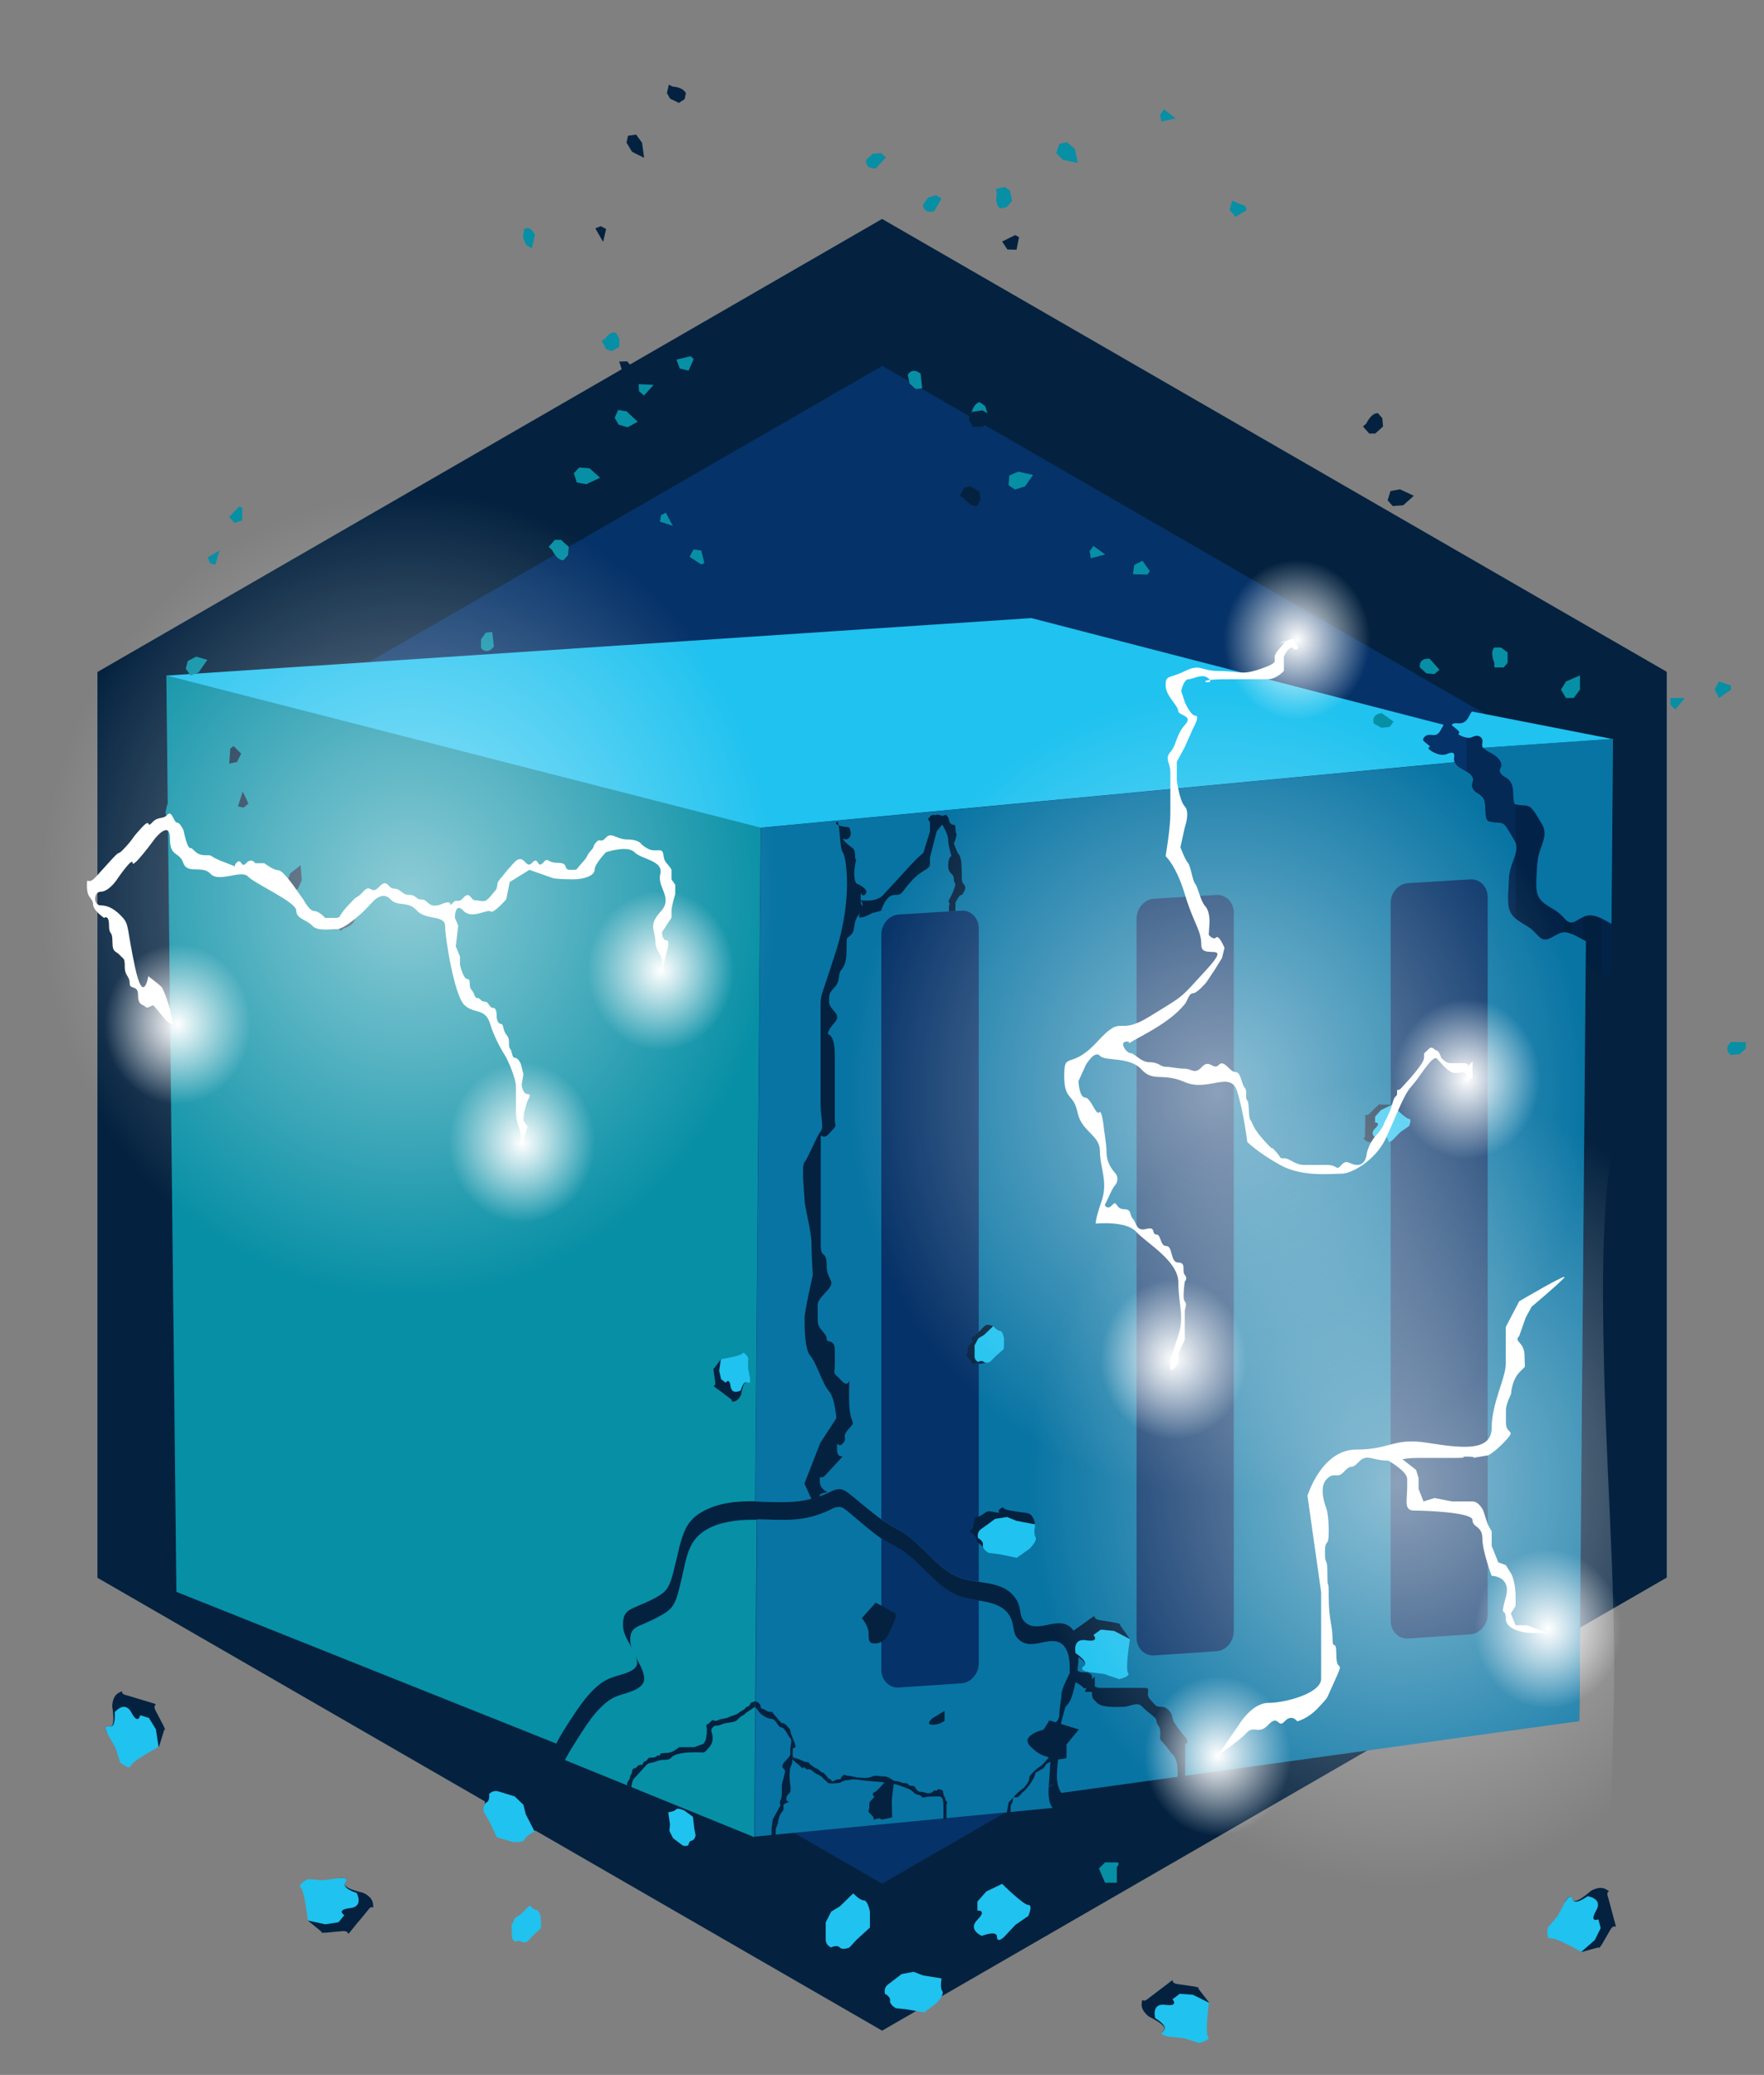 <?xml version="1.0" encoding="utf-8"?>
<!-- Generator: Adobe Illustrator 25.0.0, SVG Export Plug-In . SVG Version: 6.00 Build 0)  -->
<svg version="1.1" xmlns="http://www.w3.org/2000/svg" xmlns:xlink="http://www.w3.org/1999/xlink" x="0px" y="0px"
	 viewBox="0 0 928.9 1092.7" style="enable-background:new 0 0 928.9 1092.7;" xml:space="preserve">
<rect x="0" y="0" width="928.9" height="1092.7" fill="#808080" stroke="none"/>
<style type="text/css">
	.st0{fill:#053268;}
	.st1{fill:#04223F;}
	.st2{opacity:0.35;fill:#021930;}
	.st3{fill:#078FA5;}
	.st4{fill:#20C2EF;}
	.st5{fill:#0874A3;}
	.st6{fill:#FFFFFF;}
	.st7{fill:url(#SVGID_1_);}
	.st8{fill:url(#SVGID_2_);}
	.st9{fill:url(#SVGID_3_);}
	.st10{fill:url(#SVGID_4_);}
	.st11{fill:url(#SVGID_5_);}
	.st12{fill:url(#SVGID_6_);}
	.st13{fill:url(#SVGID_7_);}
	.st14{fill:url(#SVGID_8_);}
	.st15{opacity:0.54;fill:url(#SVGID_9_);}
	.st16{opacity:0.54;fill:url(#SVGID_10_);}
	.st17{opacity:0.54;fill:url(#SVGID_11_);}
</style>
<g id="Layer_1">
	<g id="Layer_4_1_">
		<polygon class="st0" points="476.2,161.9 84.8,367.1 84.8,792.9 467.2,1022.9 840.9,802.5 831.9,374.1 		"/>
		<g>
			<g>
				<path class="st1" d="M464.5,1069.4L51.3,830.9v-477l413.2-238.6l413.2,238.5v477L464.5,1069.4z M118.3,792.2L464.5,992
					l346.1-199.8V392.5l-346-199.8L118.3,392.5V792.2z"/>
			</g>
		</g>
	</g>
</g>
<g id="Layer_4">
	<path class="st0" d="M759,383.9v52c0,0-54.3-52-51-52S759,383.9,759,383.9"/>
	<path class="st0" d="M848.5,486.3c0,0-0.7,11.6-0.7,25.3c-0.6,1.1-0.9,2.5-2.5,2.1c-3.9-1-10.4-6.3-10.4-6.3l-3,12.9l-8.4-7l-8.4-7
		l-3.4-2.9l-13.6-8.8l-10.5-6.8l-23.2-41.3v-64.7l33.7,41.9l32.9,40.9L848.5,486.3z"/>
	<path class="st0" d="M769.4,381.8h-4.9l3.6,17.2c0,0,22.4,23.2,23.6,24.5s11.9,14.1,11.9,14.1l17,26.1l3.4-29v-6.3l2.7-8
		c0,0-13.2-31.2-13.5-31.5C812.9,388.5,769.4,381.8,769.4,381.8z"/>
	<rect x="772.3" y="387.4" class="st2" width="55.4" height="123.6"/>
	<path class="st2" d="M848.5,486.3c0,0-0.7,11.6-0.7,25.3c-0.6,1.1-0.9,2.5-2.5,2.1c-0.6-0.2-1.2-0.4-1.9-0.7
		c-3.8-1.8-8.5-5.6-8.5-5.6l-1.2,5.1l-1.8,7.8l-8.4-7v-48.6h7.5l8,10l4.3,5.4L848.5,486.3z"/>
	<path class="st2" d="M843.4,474.6V513c-3.8-1.8-8.5-5.6-8.5-5.6l-1.2,5.1v-37.8H843.4z"/>
	<path class="st2" d="M848.5,486.3c0,0-0.7,11.6-0.7,25.3c-0.6,1.1-0.9,2.5-2.5,2.1c-3.9-1-10.4-6.3-10.4-6.3l-3,12.9l-8.4-7l-8.4-7
		l-3.4-2.9l-13.6-8.8v-70.8l31.2-12.7l1.7,53.6L848.5,486.3z"/>
	<path class="st1" d="M292.9,918.2l227.6-20.9l31,42.9l35.9-6.4c0,0,51.2-65.4,25.1-93.9c-26.1-28.4-17.7-35.4-56.1-51
		c-38.4-15.6-68.9-46.7-98.4-46.7s-97.9-2.1-107.2,8s-28,13.4-37.4,29c-9.3,15.6-16.5,35.3-20.5,39.7
		C288.9,823.4,292.9,918.2,292.9,918.2"/>
</g>
<g id="Layer_2">
	<path class="st0" d="M770.8,380.4c-1.1,0.6-2.3,0.6-3.5,0.5c-1.2-0.1-2.2,0-2.9,0.9c1.2,1.2,2.7,2,3.8,3.4c0.3,0.3,0.3,0.9-0.1,1.2
		c-0.1,0.1-0.2,0.1-0.3,0.2c1.2,0.8,2.5,1.4,3.8,1.7c0.8,0.2,1.7,0.4,2.5,0.2c0.7-0.1,1.4-0.5,2-0.7c1.4-0.5,2.8-0.5,3.9,0.7
		c0.9,1,0.7,2.1,0.5,3.4c-0.2,1.5,0.7,2.5,1.8,3.2c2.2,1.6,4.8,2.4,6.6,4.5c0.8,0.9,1.6,2.2,1.6,3.5c0,0.9-0.4,1.5-0.7,2.3
		c-0.7,2.6,2.7,3.8,4.2,5c2.4,1.9,2.7,5.1,2.8,8.2c0,1.4,0.1,2.8,0.4,4.2c0.2,0.7,0.4,0.9,1.1,1c1.2,0.3,2.5,0.4,3.7,0.5
		c1.2,0,2.4,0.1,3.5,0.8c1.1,0.7,1.9,1.9,2.7,3c0.9,1.3,1.7,2.7,2.5,4.1c0.7,1.2,1.5,2.3,2,3.6c0.5,1.4,0.6,2.9,0.5,4.4
		c-0.4,3.3-1.9,6.3-2.8,9.5c-0.9,3-1,6.2-1.2,9.4c-0.2,3.3-0.5,6.7-0.1,10c0.4,2.9,1.7,5,3.9,6.7c2.2,1.7,4.6,2.8,6.8,4.4
		c1.1,0.8,2,1.6,3,2.6c1,1.1,2.1,2.5,3.5,3c1.4,0.5,2.8-0.2,4-0.9c1.2-0.7,2.4-1.4,3.6-2c2.8-1.2,5.6-0.7,8.4,0.5
		c2.1,0.9,4.1,2.2,6.2,3.3l0.8-97.4l-74.1-14.5C773.7,376.4,773.1,379.2,770.8,380.4z"/>
	<path class="st0" d="M552.4,947.4c-0.7-4.7,0.2-9.6,0.4-14.3c0.1-2.4,0.2-4.7,0.4-7.1c0.1-1.3,0.3-2.5,0.5-3.7
		c0.2-1.3,0.9-2.9,0.9-4.2c0-2.3-1.7-4.2-1.4-6.6c0.2-2.1,2.2-3.9,3.5-5.2c1.4-1.5,2.4-3.1,3.1-5.1c0.5-1.6,1-3.2,1.4-4.8
		c1-4,1.6-8.1,1.9-12.3c0.3-3.9,0.4-8-0.4-11.9c-0.7-3.5-2.6-6.7-5.8-7.6c-3.7-1-7.7,0.5-11.3,1c-3.6,0.6-6.9,0.2-9.6-2.6
		c-2.6-2.7-2.1-6.4-3.3-9.8c-3.1-8.7-12.8-9.5-19.9-10.7c-3.9-0.6-7.9-1.4-11.6-3.2c-4.1-2-7.8-5.1-11.3-8.4
		c-3.5-3.4-6.8-7-10.4-10.3c-1.8-1.7-3.8-3.2-5.8-4.6c-2.2-1.5-4.6-2.5-6.9-3.9c-4.5-2.8-8.5-6.2-12.6-9.6c-2.1-1.8-4.3-3.6-6.4-5.4
		c-1.3-1.1-2.7-2.3-4.2-3.1c-2.5-1.2-5.2,0.5-7.5,1.6c-5.1,2.3-10.2,3.8-15.6,4.4c-11.3,1.2-22.6-0.8-33.9,0.7
		c-7.9,1.1-17.4,4-22,11.9c-3.5,6.1-4.3,13.9-6.1,20.7c-0.9,3.7-1.7,7.7-3.5,11c-1.3,2.5-3.4,4.2-5.7,5.5c-3.5,2.1-7.2,3.8-10.9,5.4
		c-2.4,1-5.4,2.1-6.1,5.2c-2,8.2,5.3,14,6.8,21.5c0.3,1.4,0.4,3-0.4,4.3c-0.8,1.4-2.1,2.3-3.3,3c-3.3,1.8-6.9,2.5-10.4,3.8
		c-4.5,1.7-8.2,5.3-11.4,9c-3.4,4-6.2,8.5-9.1,13c-2.3,3.6-4.8,7.5-6.9,11.6l99.7,40.6l156.9-15.1
		C553.3,950.9,552.6,949.2,552.4,947.4z"/>
	<path class="st0" d="M825.1,491.1c-3.1-0.6-5.5,1.3-8.2,2.7c-1.2,0.6-2.6,1.2-4,0.9c-1.3-0.2-2.3-1.2-3.2-2.1
		c-1.1-1.1-2.1-2.3-3.2-3.2c-1-0.8-2.2-1.5-3.3-2.2c-2.2-1.4-4.6-2.7-6.4-4.7c-1.9-2.1-2.5-4.7-2.6-7.5c-0.2-3.4,0.1-6.8,0.3-10.2
		c0.1-1.5,0.1-3,0.3-4.4c0.2-1.6,0.7-3.2,1.2-4.8c1-3,2.6-6.2,2.5-9.5c0-1.6-0.6-2.8-1.4-4.1c-0.8-1.4-1.6-2.8-2.4-4.1
		c-0.8-1.3-1.6-2.8-2.7-3.7c-1.1-0.9-2.3-0.9-3.7-1c-1.2,0-2.5-0.2-3.7-0.5c-0.7-0.1-1.3-0.4-1.7-1.1c-0.5-0.8-0.5-1.9-0.6-2.8
		c-0.2-1.7-0.1-3.3-0.3-5c-0.1-1.6-0.6-3.3-1.7-4.4c-0.9-0.9-2.1-1.5-3.1-2.2c-1.8-1.3-2.6-3.3-1.7-5.5c1-2.5-1.7-4.5-3.5-5.5
		c-2-1.2-5-2.3-6-4.8c-0.2-0.6-0.3-1.3-0.2-1.9c0.1-0.6,0.3-1.2,0.1-1.8c-0.5-2-3.1-0.7-4.2-0.3c-3,1-6.6-0.5-9-2.5
		c-0.4-0.3-0.5-1,0-1.3c0.2-0.1,0.3-0.2,0.5-0.3c-1.1-1.1-2.5-1.9-3.6-3.1c-0.2-0.2-0.2-0.6-0.1-0.9c0.6-1.3,1.6-2,3-2.1
		c1.2-0.1,2.4,0.3,3.6-0.1c1.4-0.4,2.3-1.8,3-3.1c0.4-0.7,0.8-1.5,1.2-2.2l-217.1-56.2L87.6,355.8l5.3,482.5l200,79.9
		c1.8-3.5,3.9-6.9,6.1-10.3c2.9-4.4,5.7-8.9,9-13c3.2-4,7-8,11.4-10.3c3.4-1.8,7.2-2.4,10.8-3.8c1.6-0.6,3.4-1.4,4.6-2.9
		c1.2-1.5,0.8-3.4,0.2-5.1c-1.3-4.1-3.9-7.6-5.6-11.5c-1.3-2.9-1.7-6.5-0.8-9.7c0.8-2.8,3.1-4.1,5.4-5.1c4-1.8,8-3.3,11.8-5.5
		c2.6-1.4,5-3.1,6.4-6c1.8-3.6,2.6-7.9,3.6-11.8c1-3.8,1.7-7.7,2.8-11.4c0.9-3.1,2-6.2,3.7-8.9c1.9-2.9,4.5-5.1,7.3-6.7
		c9.6-5.6,20.9-5.9,31.5-5.6c5.9,0.2,11.8,0.4,17.7-0.1c5.9-0.5,11.5-2,17-4.5c2.4-1.1,5.2-2.7,7.8-1.8c1.4,0.4,2.6,1.4,3.7,2.2
		c2.1,1.6,4.1,3.3,6.1,5c4.3,3.5,8.5,7.1,13.2,10.1c4.4,2.9,9.2,4.9,13.3,8.4c7.7,6.4,13.9,14.9,22.7,19.4c7.7,4,16.6,2.9,24.5,6.1
		c3.5,1.4,6.4,3.7,8.4,7.2c0.9,1.6,1.4,3.4,1.7,5.3c0.3,1.9,0.6,3.8,1.8,5.2c5.8,7.2,15.4-0.8,22.4,2.1c6.5,2.7,6.8,12,6.5,18.4
		c-0.2,4.2-0.8,8.3-1.6,12.4c-0.7,3.2-1.4,6.5-2.8,9.4c-1.1,2.2-3,3.7-4.5,5.6c-1.1,1.4-1.6,2.6-1,4.5c0.3,1,0.8,2,1,3
		c0.6,2.3-0.6,4.8-1,7.1c-0.4,2.6-0.5,5.2-0.6,7.8c-0.2,4.9-1.3,10-0.6,14.9c0.3,2.1,1,4,2.1,5.6l272.7-37.8l3.5-410.7
		C831.7,494,828.6,491.8,825.1,491.1z"/>
	<path class="st3" d="M298.9,908c2.9-4.4,5.7-8.9,9-13c3.2-4,7-8,11.4-10.3c3.4-1.8,7.2-2.4,10.8-3.8c1.6-0.6,3.4-1.4,4.6-2.9
		c1.2-1.5,0.8-3.4,0.2-5.1c-1.3-4.1-3.9-7.6-5.6-11.5c-1.3-2.9-1.7-6.5-0.8-9.7c0.8-2.8,3.1-4.1,5.4-5.1c4-1.8,8-3.3,11.8-5.5
		c2.6-1.4,5-3.1,6.4-6c1.8-3.6,2.6-7.9,3.6-11.8c1-3.8,1.7-7.7,2.8-11.4c0.9-3.1,2-6.2,3.7-8.9c1.9-2.9,4.5-5.1,7.3-6.7
		c8.6-5,18.6-5.8,28.2-5.7l2.9-354.8L87.6,355.8l5.3,482.5l200,79.9C294.7,914.7,296.8,911.3,298.9,908z"/>
	<path class="st3" d="M386.5,801c-7.9,1.1-17.4,4-22,11.9c-3.5,6.1-4.3,13.9-6.1,20.7c-0.9,3.7-1.7,7.7-3.5,11
		c-1.3,2.5-3.4,4.2-5.7,5.5c-3.5,2.1-7.2,3.8-10.9,5.4c-2.4,1-5.4,2.1-6.1,5.2c-2,8.2,5.3,14,6.8,21.5c0.3,1.4,0.4,3-0.4,4.3
		c-0.8,1.4-2.1,2.3-3.3,3c-3.3,1.8-6.9,2.5-10.4,3.8c-4.5,1.7-8.2,5.3-11.4,9c-3.4,4-6.2,8.5-9.1,13c-2.3,3.6-4.8,7.5-6.9,11.6
		l99.7,40.6l1.3-167.1C394.5,800.4,390.5,800.4,386.5,801z"/>
	<path class="st4" d="M770.8,380.4c-1.1,0.6-2.3,0.6-3.5,0.5c-1.2-0.1-2.2,0-2.9,0.9c1.2,1.2,2.7,2,3.8,3.4c0.3,0.3,0.3,0.9-0.1,1.2
		c-0.1,0.1-0.2,0.1-0.3,0.2c1.2,0.8,2.5,1.4,3.8,1.7c0.8,0.2,1.7,0.4,2.5,0.2c0.7-0.1,1.4-0.5,2-0.7c1.4-0.5,2.8-0.5,3.9,0.7
		c0.9,1,0.7,2.1,0.5,3.4c-0.1,0.8,0.1,1.4,0.5,2l68.2-4.7l-74.1-14.5C773.7,376.4,773.1,379.2,770.8,380.4z"/>
	<path class="st4" d="M766,401.4l-365.4,34.5L87.6,355.8l455.5-30.3l217.1,56.2c-0.4,0.7-0.8,1.4-1.2,2.2c-0.7,1.3-1.5,2.7-3,3.1
		c-1.2,0.3-2.4-0.1-3.6,0c-1.3,0.1-2.3,0.8-3,2.1c-0.1,0.3-0.1,0.7,0.1,0.9c1.1,1.2,2.4,2,3.6,3.1c-0.2,0.1-0.3,0.2-0.5,0.3
		c-0.5,0.3-0.4,1,0,1.3c2.4,1.9,6.1,3.5,9,2.5c1.1-0.4,3.7-1.8,4.2,0.3c0.1,0.6-0.1,1.2-0.1,1.8c-0.1,0.7,0,1.3,0.2,1.9
		C766,401.3,766,401.4,766,401.4z"/>
	<path class="st5" d="M552.4,947.4c-0.7-4.7,0.2-9.6,0.4-14.3c0.1-2.4,0.2-4.7,0.4-7.1c0.1-1.3,0.3-2.5,0.5-3.7
		c0.2-1.3,0.9-2.9,0.9-4.2c0-2.3-1.7-4.2-1.4-6.6c0.2-2.1,2.2-3.9,3.5-5.2c1.4-1.5,2.4-3.1,3.1-5.1c0.5-1.6,1-3.2,1.4-4.8
		c1-4,1.6-8.1,1.9-12.3c0.3-3.9,0.4-8-0.4-11.9c-0.7-3.5-2.6-6.7-5.8-7.6c-3.7-1-7.7,0.5-11.3,1c-3.6,0.6-6.9,0.2-9.6-2.6
		c-2.6-2.7-2.1-6.4-3.3-9.8c-3.1-8.7-12.8-9.5-19.9-10.7c-3.9-0.6-7.9-1.4-11.6-3.2c-4.1-2-7.8-5.1-11.3-8.4
		c-3.5-3.4-6.8-7-10.4-10.3c-1.8-1.7-3.8-3.2-5.8-4.6c-2.2-1.5-4.6-2.5-6.9-3.9c-4.5-2.8-8.5-6.2-12.6-9.6c-2.1-1.8-4.3-3.6-6.4-5.4
		c-1.3-1.1-2.7-2.3-4.2-3.1c-2.5-1.2-5.2,0.5-7.5,1.6c-5.1,2.3-10.2,3.8-15.6,4.4c-7.3,0.8-14.6,0.2-21.8,0.1l-1.3,167.1l156.9-15.1
		C553.3,950.9,552.6,949.2,552.4,947.4z"/>
	<path class="st5" d="M825.1,491.1c-3.1-0.6-5.5,1.3-8.2,2.7c-1.2,0.6-2.6,1.2-4,0.9c-1.3-0.2-2.3-1.2-3.2-2.1
		c-1.1-1.1-2.1-2.3-3.2-3.2c-1-0.8-2.2-1.5-3.3-2.2c-2.2-1.4-4.6-2.7-6.4-4.7c-1.9-2.1-2.5-4.7-2.6-7.5c-0.2-3.4,0.1-6.8,0.3-10.2
		c0.1-1.5,0.1-3,0.3-4.4c0.2-1.6,0.7-3.2,1.2-4.8c1-3,2.6-6.2,2.5-9.5c0-1.6-0.6-2.8-1.4-4.1c-0.8-1.4-1.6-2.8-2.4-4.1
		c-0.8-1.3-1.6-2.8-2.7-3.7c-1.1-0.9-2.3-0.9-3.7-1c-1.2,0-2.5-0.2-3.7-0.5c-0.7-0.1-1.3-0.4-1.7-1.1c-0.5-0.8-0.5-1.9-0.6-2.8
		c-0.2-1.7-0.1-3.3-0.3-5c-0.1-1.6-0.6-3.3-1.7-4.4c-0.9-0.9-2.1-1.5-3.1-2.2c-1.8-1.3-2.6-3.3-1.7-5.5c1-2.5-1.7-4.5-3.5-5.5
		c-2-1.2-4.9-2.3-5.9-4.7l-365.4,34.5l-2.9,354.8c1.1,0,2.2,0,3.3,0.1c5.9,0.2,11.8,0.4,17.7-0.1c5.9-0.5,11.5-2,17-4.5
		c2.4-1.1,5.2-2.7,7.8-1.8c1.4,0.4,2.6,1.4,3.7,2.2c2.1,1.6,4.1,3.3,6.1,5c4.3,3.5,8.5,7.1,13.2,10.1c4.4,2.9,9.2,4.9,13.3,8.4
		c7.7,6.4,13.9,14.9,22.7,19.4c7.7,4,16.6,2.9,24.5,6.1c3.5,1.4,6.4,3.7,8.4,7.2c0.9,1.6,1.4,3.4,1.7,5.3c0.3,1.9,0.6,3.8,1.8,5.2
		c5.8,7.2,15.4-0.8,22.4,2.1c6.5,2.7,6.8,12,6.5,18.4c-0.2,4.2-0.8,8.3-1.6,12.4c-0.7,3.2-1.4,6.5-2.8,9.4c-1.1,2.2-3,3.7-4.5,5.6
		c-1.1,1.4-1.6,2.6-1,4.5c0.3,1,0.8,2,1,3c0.6,2.3-0.6,4.8-1,7.1c-0.4,2.6-0.5,5.2-0.6,7.8c-0.2,4.9-1.3,10-0.6,14.9
		c0.3,2.1,1,4,2.1,5.6l272.7-37.8l3.5-410.7C831.7,494,828.6,491.8,825.1,491.1z"/>
	<path class="st5" d="M782.4,394.9c2.2,1.6,4.8,2.4,6.6,4.5c0.8,0.9,1.6,2.2,1.6,3.5c0,0.9-0.4,1.5-0.7,2.3c-0.7,2.6,2.7,3.8,4.2,5
		c2.4,1.9,2.7,5.1,2.8,8.2c0,1.4,0.1,2.8,0.4,4.2c0.2,0.7,0.4,0.9,1.1,1c1.2,0.3,2.5,0.4,3.7,0.5c1.2,0,2.4,0.1,3.5,0.8
		c1.1,0.7,1.9,1.9,2.7,3c0.9,1.3,1.7,2.7,2.5,4.1c0.7,1.2,1.5,2.3,2,3.6c0.5,1.4,0.6,2.9,0.5,4.4c-0.4,3.3-1.9,6.3-2.8,9.5
		c-0.9,3-1,6.2-1.2,9.4c-0.2,3.3-0.5,6.7-0.1,10c0.4,2.9,1.7,5,3.9,6.7c2.2,1.7,4.6,2.8,6.8,4.4c1.1,0.8,2,1.6,3,2.6
		c1,1.1,2.1,2.5,3.5,3c1.4,0.5,2.8-0.2,4-0.9c1.2-0.7,2.4-1.4,3.6-2c2.8-1.2,5.6-0.7,8.4,0.5c2.1,0.9,4.1,2.2,6.2,3.3l0.8-97.4
		l-68.2,4.7C781.4,394.1,781.9,394.5,782.4,394.9z"/>
	<path class="st0" d="M466.5,801.7c4.4,2.9,9.2,4.9,13.3,8.4c7.7,6.4,13.9,14.9,22.7,19.4c4.1,2.1,8.5,2.8,12.9,3.5V489
		c0-5.5-4.1-9.8-9.2-9.4l-32.9,2c-5.1,0.3-9.2,5.1-9.2,10.6v307.9C464.9,800.6,465.7,801.2,466.5,801.7z"/>
	<path class="st0" d="M514.7,842.6c-4-0.6-8.1-1.4-11.9-3.2c-4.2-2-8-5.1-11.5-8.4c-3.6-3.4-7-7-10.7-10.3c-1.9-1.7-3.9-3.2-6-4.6
		c-2.3-1.5-4.7-2.5-7-3.9c-1.2-0.7-2.3-1.5-3.5-2.3v69.4c0,5.5,4.1,9.7,9.2,9.4l32.9-2.2c5.1-0.3,9.2-5.1,9.2-10.6v-33.3
		C515.2,842.7,515,842.7,514.7,842.6z"/>
	<path class="st0" d="M640.5,471.3l-32.8,2c-5.1,0.3-9.2,5-9.2,10.6v378.5c0,5.5,4.1,9.7,9.2,9.4l32.8-2.2c5.1-0.3,9.2-5.1,9.2-10.6
		V480.7C649.7,475.2,645.5,471,640.5,471.3z"/>
	<path class="st0" d="M774.2,463.1l-32.7,2c-5.1,0.3-9.2,5-9.2,10.5v377.9c0,5.5,4.1,9.7,9.2,9.4l32.7-2.2c5.1-0.3,9.2-5.1,9.2-10.6
		V472.5C783.4,467,779.3,462.8,774.2,463.1z"/>
</g>
<g id="Layer_6">
</g>
<g id="Layer_9">
	<path class="st1" d="M406.3,966.6v-3.8l0.6-4.6l4.1-7.5c0,0-0.7-1.9,0-2.7c0.7-0.8,0.7-4,0.7-4s0-2.5,0-3.8s1.7-5.9,1.7-7.5
		c0-1.6-3.3-1.5,0-5.1c3.3-3.6,2.7-3,2.7-5.6s1.3-5.3,0-6.7c-1.3-1.4-2.9-5.6-4.7-5.6c-1.3,0-2.2-2.6-3.6-3.8
		c-0.5-0.4-1-0.7-1.6-0.7c-2.5,0-5.7-2.7-5.7-2.7l-2.9-3.7v-3c0,0,2.9,1.1,2.9,2.7s1.7,1.6,1.7,1.6l2.2,1.3c0,0,3.3,0,2.6,0.8
		c0,0,1.5,1.8,3,3.5c1.5,1.7,1.5,1.7,1.5,1.7s1.3-0.2,2.4,1c1.1,1.2,0.1,0.1,1.1,1.2s1,1.1,1,1.1l0.5,2.3l2.1,5.3
		c0,1.9,1.1,0.7,0,1.9c-1.1,1.2-1.1-0.5-1.1,1.2s-0.1,1.5-0.1,3.1c0,1.6-0.2,1.9-0.2,3.2s-1.2,3.5-1.2,3.5c0,2.4-0.2,0.3-0.2,4.3
		c0,4,1.2,7.3,0,8.7c-1.2,1.3-1.7,1.5-1.7,3.4s3.2,0.5,0,1.9c-3.2,1.3-0.2,2.4-2.2,4.6c-2,2.1-2.2,5.9-2.2,5.9l-1.2,3.2v3.5H406.3z"
		/>
	<path class="st1" d="M417.4,926.8c0,0,4.5,3.7,5.1,4.4s0.1-1.5,1.5,0s2-0.4,3.8,1.4c1.7,1.9,4.1,2.1,5.2,3.4c1.1,1.3,2.3,2.1,3,2.9
		c0.7,0.7,6.2,0,6.2,0s2.1-1.4,3.8-1.4c1.6,0,1.8-0.9,7.7,0c5.9,0.9,14.4,0.7,20.3,2.9c5.9,2.1,6.3,2.6,7.4,3.8
		c1.1,1.2,2.9,0.7,3.9,1.9s1,0,5.1,0s4.7-0.3,5.4,0.5s1,2.3,1,4.7s0,6.8,0,6.8l1.6-0.5c0,0,0-4.3,0-5c0-0.7,0-1.6,0-2.3
		c0-0.7,1-0.5,0-1.6s-0.2-1.4-1.1-2.5s-0.3-3.6-1.6-3.6s-1-1-2,0s-1.2-0.4-2.3,0.8s-2.8,1-2.8,1l-3.3-0.8c0,0-1.1,0.5-2.5-1
		c-1.4-1.5-0.5-2.1-2.7-2.1c-2.2,0-1.2-1.4-3.4-1.4c-2.1,0-2.6-1.1-4.8-1.1c-2.1,0-3.3-2.5-6.4-2.5s-3.9-0.9-6.6,0.2
		c-2.6,1.1-6.1,0.4-7.1,0.4c-1,0-1.6-0.5-2.6-0.5s-0.3-0.4-2.3-0.4s-2-1.4-3.4,0.2c-1.5,1.6,0,1.6-1.5,1.6c-1.5,0-2.6,0.7-2.6,0.7
		s-0.2,0.4-1,0.4c-0.8,0-0.8-1.3-1.6-1.3c-0.8,0-1-0.9-1.5-1.4c-0.5-0.5-1.5-2-2.3-2c-0.8,0-2.2-2-2.9-2c-0.7,0-3.8-2.5-3.8-2.5
		s0-0.9-1.3-0.9s-3-1-3-1l-2.9-1.1h-0.9l-0.8-1.2L417.4,926.8z"/>
	<path class="st1" d="M556,909.9l-0.6-2.3c0,0,2.4-1.4,2.4-4.5c0-3.1,1.1-8.4,1.1-10.4s1.6-5.7,1.6-5.7l2.6-5.5l2.2-0.7
		c0,0,1.3,3.2,0,4.7c-1.3,1.4-6.7,22.4-6.7,22.4s-1.5,4.2-2,4.8S556,909.9,556,909.9z"/>
	<path class="st1" d="M554.1,925.8c0,0-1.4-0.6-2,0c-0.6,0.6-0.7,0.8-2.6,2.9c-1.1,1.2-2.1,1.8-3.1,2.5c-0.7,0.5-1.4,1.1-2.3,2
		c-2,2.2-2.1,2.1-2.1,3.6c0,1.4-2.6,4.5-2.6,4.5s-3.3,2.5-4.4,3.7c-0.6,0.6-1.5,1.6-2.3,2.5c-0.9,1-1.6,1.8-1.6,1.8l-1,5.5l2.1-0.5
		v-2V951l1-2l0.3-2.5c0,0,1.2,0,2,0s1.8-1.3,1.8-1.3s0.4-0.5,1-1.2s0.5-0.1,1.1-0.8c0.7-0.7,1.8-2.1,1.8-2.1l0.9-1.1l1.2-1.8
		l1.3-2.3l0.7-2.3l4.3-2.5l1.3-2l2.3-1.4l2.3-0.9L554.1,925.8z"/>
	<path class="st1" d="M397.7,898.8l-4.7,3.1c-2,2.1-2.3,1.2-4.4,3.5c-2.1,2.3-5.4,1.3-8.6,2.7s-3.1-0.1-4.7,1.6s0,2.7,0,5.6
		c0,3-1.6,4.7-3.2,6.4s-1.2,1.1-5.7,1.1s-10.7,0.4-12.8,2.7s-3.9,0.5-7.4,1.9s-4.4,0.5-6.1,2.4c-1.7,1.9,0,0-1.7,1.9
		c-1.7,1.9-0.1,0.1-1.7,1.9s-0.5,0.5-1.6,1.7c-1.1,1.2,0.2-0.3-1.1,1.2c-1.4,1.5-1.5,4.7-1.5,4.7l-2.3-0.9v-1.3l1.3-2.1l0.5-1.9
		l0.7-1.3c0,0,0.2-2.4,1.2-2.4s1.7-1.1,1.7-1.1s0.7-0.8,1.7-0.8s1,0,1,0s0.5-1.9,1.5-1.9s1.2-1.9,2.5-1.9s-0.7,0,1.2,0
		s2.7-1.1,2.7-1.1h1.6c0,0-1.4-1.3,2.3-1.3c3.7,0,5.4-1.6,5.4-1.6l2.3-1.5h2.2h3.8h1.8l4.9-1.8l1.2-2.1l0.5-3.5v-1.3V910
		c0,0-0.7-1.9,0.2-1.9s2.7-3,3.4-2.1c0.7,0.8,3.2-0.5,3.2-0.5l3.9-0.8l1.8-0.8l1.5-0.5l2-0.8l1.5-1.1l2.2-1.3l1.2-1.3
		c1.7,0,2.2-2.1,2.2-2.1l2.2-0.9V898.8z"/>
	<path class="st1" d="M565.4,885.4c0,0,3.6,1.7,5.2,3.5c1.7,1.8,4.4-5.8,4.4,0s-0.1,5,2.5,7.7c2.5,2.8,9.8,2.3,13.8,2.3
		s7.4-3.2,10.3,0c2.9,3.2,7.4,5.3,7.4,7.5s2,2.1,2,6.1s-0.9,2.7,2,5.9s1.6,2.4,4.9,6c3.3,3.6,2,13.9,2,13.9l4.2-0.4v-6.8v-5.6v-7
		c0,0,2.7-0.7,0-3.7s-6.2-8.3-6.2-8.3l-1-3.8c0,0-1.9-3.8-4.9-3.8s-3.3-0.5-4.9-2.3c-1.6-1.8,1.1,1.2-1.6-1.8
		c-2.7-3,1.2-5.9-2.8-5.9c-3.9,0-2.7,0-7.3,0c-4.5,0-6,0-8.5,0s-3,0-7.4,0c-4.4,0-4.9-3.5-4.9-3.5s2.3-4.7-3.4-4.7
		c-5.7,0-3.6-2.7-3.6-2.7L565.4,885.4z"/>
	<path class="st1" d="M427.2,789.2l-3.6-7.9l8.4-21.5l8.4-12.9c0,0-0.7-10.7-3.9-14.3c-3.3-3.6-6.6-15-9.8-18.6s-3-16.5-3-20
		c0-3.6,4.3-22.5,4.3-22.5s-0.7-11.6-0.7-17.1s-3.6-19.1-3.6-22c0-2.9-1.9-18.4,0-20.5c1.9-2.1,6.5-13.9,8.4-16
		c1.9-2.1,0-7.9,0-14.3c0-6.4,0-12.2,0-21.5s0-21.5,0-29.3c0-7.9-0.2-3.6,8.4-30.8c8.5-27.2,5.1-49,3.3-51.1c-1.8-2-1.4-18-3.3-16
		c-1.9,2.1,6.6,2.8,6.6,2.8s2,3.5,0,5.6s-5.2-1.4-2,2.1c3.3,3.6,5.2,2.5,5.2,7.3c0,4.8,1.3-2.4,0,4.8c-1.3,7.2,0.6,9.7,0.6,9.7
		s7.3,3,4.8,5.7c-2.5,2.7-2.5-4.2-2.5,2.7c0,6.9,4.7,1.7,0,6.9c-4.7,5.1-2.3,8.7-4.8,11.5s-2.6,0.6-2.6,6.3s-0.3,9.7-2.6,12.2
		c-2.3,2.5-0.4,5.9-3.6,9.3c-3.1,3.4-3,3.6-3,7.9c0,4.3,7.1,6.2,3,10.7c-4.1,4.5-3.6,6.3-3.6,6.3s3.6-0.1,3.6,11.1s0,11.9,0,18.3
		c0,6.4,0,11,0,15.5s1.9,2-3,7.4c-4.9,5.4-4.4-5.7-4.4,9.3s0,12.2,0,20.7c0,8.6,0-4.3,0,8.6s0,9.3,0,12.9s0-0.4,0,7.3
		s3.1,2,3.1,10.6c0,8.6,5.6,7.5,0,13.6c-5.6,6.1-4.7,5.7-4.7,10.7s0,0.7,0,5c0,4.3,4.7,6.4,4.7,9.3c0,2.9,4.3-0.7,4.3,6.4
		s0,0.7,0,7.2c0,6.4-1.7,2.9,3.6,8.6s3.9-7.9,3.9,8.6s4.6,11.4,0,16.5s-0.3,4.6-3.3,7.9c-3,3.2-3-3.6-3,3.2c0,6.8,6.1,0.2,0,6.8
		c-6.1,6.6-3.1,3.4-6.1,6.6s-3-1.3-3,3.2c0,4.5,4.2,5.8,4.2,5.8s-6.1,0.6-3.9,3c2.2,2.4,0.3-1.9,2.2,2.4c1.9,4.2-2.2,2.3-2.2,2.3
		L427.2,789.2z"/>
	<path class="st1" d="M489.8,437.6l-1.9,6.1l-1.7,5.5c0,0-2.3,1.7-6,5.7s3.2-3.5-3.7,4c-6.9,7.5-2.3,2.5-6.9,7.5
		c-4.6,5-0.7,0.7-4.6,5c-0.5,0.6-1.1,1-1.8,1.4c-4.2,2.4-10.3,1.2-10.3,1.2s2.9,1.7,0,6.9c-2.9,5.2,6.3,0,6.3,0l4.8-1.3
		c0,0,2.4-8.3,7-8.3c4.6,0,3.1-1,9.1-7.5c6-6.5,9.6-5.6,9.6-8.9s0-3.3,0-3.3l3.6-13.9l3.9-4.7h-7.5V437.6z"/>
	<path class="st1" d="M496.2,434.3c0,0,3.1,5,3.1,7.9s1.7,8.6,1.7,8.6s-1.7,0.5-1.7,5.1c0,4.6,3,3.8,3,7c0,3.2,1.7,1.1,0,5.6
		c-1.7,4.6-3.3,5.9-2.6,6.7c0.7,0.8,0,2.1,0,2.1v2.7l3.4-0.2v-4.3c0,0,1.9-4.1,2.9-4.1s1.7-2,1.7-2s1.4-2,0-3.5
		c-1.4-1.5-1.2-2.4-1.2-5.1c0-2.7-0.2-3-0.2-5.1s-0.6-5-1.5-5.9c-0.9-0.9-2.5-5.6-2.5-5.6s2-4.6,1.2-5.4c-0.7-0.8,0.2-4.4-1.2-4.4
		c-1.5,0-2.2-1.3-2.2-1.3l-0.7-2.3c0,0-1.1-2.4-2-1.5c-0.9,1-3.7-0.8-4.2-0.2c-0.5,0.6-2-0.7-3.3,0.8c-1.3,1.5-1.3,1.5-1.3,1.5
		l1.3,1.8"/>
</g>
<g id="Layer_5">
	<path class="st3" d="M786.9,349.1c0,0,0,0.3,0,2.4h4.9l2.1-2.4v-5.5l-3.5-2.6h-3.5C784.4,343.5,786.9,349.1,786.9,349.1z"/>
	<polygon class="st3" points="824.6,358.9 822,363.2 824.6,367.6 828.7,367.6 832,363.2 832,361 832,355.7 	"/>
	<path class="st3" d="M879.6,367.6v3.5c2.6,2.6,2.6,2.6,2.6,2.6l5-6.1h-3.4H879.6z"/>
	<polygon class="st3" points="905.2,358.9 902.9,363.1 905.2,367.6 911.5,363.2 911.5,361 	"/>
	<path class="st3" d="M911.5,548.7c-4.3,4.3,0,6.9,0,6.9l4.6-0.5l3.2-2.9v-3.4H911.5z"/>
	<path class="st1" d="M719.5,223c0,0-0.2,0.2-1.8,1.6l3.3,3.7l3.2,0l4.1-3.7l-0.4-4.4l-2.3-2.6C722,217.4,719.5,223,719.5,223z"/>
	<polygon class="st1" points="737.2,257.7 732.2,258.6 730.7,263.5 733.4,266.5 738.9,266.1 740.6,264.6 744.5,261.1 	"/>
	<path class="st1" d="M767.3,304.6l-2.6,2.3c-0.2,3.7-0.2,3.7-0.2,3.7l7.9-0.3l-2.3-2.6L767.3,304.6z"/>
	<polygon class="st1" points="790.8,317.9 786.1,319 784.3,323.7 791.7,325.5 793.4,324 	"/>
	<path class="st3" d="M752.8,346.9c-6.1-0.4-5.1,4.6-5.1,4.6l3.4,3.1l4.3,0.4l2.6-2.3L752.8,346.9z"/>
	<path class="st3" d="M318.5,178.5c0,0-0.2,0.1-1.7,0.9l2.4,4.5l2.8,1l4-2.1l0.2-4.2l-1.7-3.2C321.3,174,318.5,178.5,318.5,178.5z"
		/>
	<polygon class="st3" points="329.9,216.6 325.5,215.9 323.7,220 325.7,223.6 330.4,225 332,224.2 335.8,222.1 	"/>
	<path class="st3" d="M350.6,270l-2.5,1.3c-0.6,3.4-0.6,3.4-0.6,3.4l6.8,2.2l-1.7-3.1L350.6,270z"/>
	<polygon class="st3" points="369.3,289.9 365.2,289.4 363.1,293.2 369.3,297.3 370.9,296.5 	"/>
	<path class="st1" d="M354.2,45.6c0,0-0.2-0.1-2-1l-1,4.4l1.6,2.9l4.7,2.3l3-2l0.7-3.1C359.5,45.7,354.2,45.6,354.2,45.6z"/>
	<polygon class="st1" points="338.1,75.2 335,70.9 330.7,71.5 329.9,75.1 332.8,79.9 334.7,80.9 339.2,83.1 	"/>
	<path class="st1" d="M319.2,120.6l-2.9-1.5c-2.8,1.2-2.8,1.2-2.8,1.2l4.1,7.1l0.7-3.1L319.2,120.6z"/>
	<polygon class="st1" points="333.4,194.1 330.3,190.3 326.1,190.4 328.4,197.9 330.3,198.9 	"/>
	<path class="st3" d="M281.7,123.7c-2.7-5.7-5.8-2.9-5.8-2.9l-0.5,4.3l1.8,4.1l2.9,1.5L281.7,123.7z"/>
	<path class="st3" d="M511.2,218.5c0,0-0.2,0.2-1.4,1.9l4,2.9l3.1-0.7l3.2-4.5l-1.3-4.2l-2.9-2.1
		C512.4,212.4,511.2,218.5,511.2,218.5z"/>
	<polygon class="st3" points="536.2,248.4 531.5,250.4 531.1,255.5 534.4,257.8 539.7,256.2 541,254.4 544,250.1 	"/>
	<path class="st3" d="M575.8,287.5l-2,2.8c0.6,3.7,0.6,3.7,0.6,3.7l7.6-2l-2.8-2L575.8,287.5z"/>
	<polygon class="st3" points="601.6,295.3 597.3,297.5 596.6,302.4 604.2,302.6 605.5,300.8 	"/>
	<path class="st3" d="M727.5,375.5c-6,1-4,5.6-4,5.6l4,2.2l4.3-0.5l2-2.8L727.5,375.5z"/>
	<path class="st3" d="M484.8,196.8c-4.7-3.8-6.8,0.7-6.8,0.7l1,4.5l3.2,2.9l3.4-0.4L484.8,196.8z"/>
	<path class="st3" d="M524.9,101.8c0,0-0.1-0.3-0.5-2.3l4.8-1l2.6,1.9l1.2,5.4l-2.9,3.3l-3.4,0.7
		C523.6,107.9,524.9,101.8,524.9,101.8z"/>
	<polygon class="st3" points="559.7,84.2 556.2,80.6 557.8,75.8 561.8,74.9 566,78.4 566.5,80.6 567.6,85.8 	"/>
	<path class="st3" d="M611.6,64l-0.7-3.4c2-3.1,2-3.1,2-3.1l6.2,4.9l-3.4,0.7L611.6,64z"/>
	<polygon class="st3" points="650.6,114.2 647.5,110.5 648.8,105.7 655.9,108.6 656.4,110.7 	"/>
	<path class="st1" d="M507.5,262.3c0,0-0.2-0.1-2.1-1.2l2.4-4.3l3.1-0.7l4.8,2.7l0.6,4.4l-1.7,3.1
		C511.1,267.3,507.5,262.3,507.5,262.3z"/>
	<polygon class="st1" points="517.4,224.7 512.3,224.8 509.9,220.4 511.8,216.9 517.3,216.1 519.2,217.2 523.8,219.8 	"/>
	<path class="st1" d="M527.5,196.6l-3-1.7c-1-3.6-1-3.6-1-3.6l7.8-1.4l-1.7,3L527.5,196.6z"/>
	<polygon class="st1" points="535.3,131.5 530.5,131.4 527.7,127.2 534.6,123.8 536.6,124.9 	"/>
	<path class="st3" d="M492,111.2c-5.9,1.6-6-3.4-6-3.4l2.7-3.7l4.1-1.3l3,1.7L492,111.2z"/>
	<path class="st3" d="M101.5,393.7c0,0-0.2-0.1-1.9-0.5l1.4-4.9l2.5-1.6l4.3,1.2l1.1,4.1l-1,3.5
		C105.2,397.5,101.5,393.7,101.5,393.7z"/>
	<polygon class="st3" points="104.6,354.1 100.4,355.8 97.8,352.1 98.9,348.1 103.3,345.8 105,346.3 109.2,347.5 	"/>
	<path class="st3" d="M113.4,297.5l-2.7-0.8c-1.3-3.2-1.3-3.2-1.3-3.2l6.2-3.6l-1,3.4L113.4,297.5z"/>
	<polygon class="st3" points="127.5,274.1 123.5,275.4 120.7,272.2 125.9,266.8 127.6,267.3 	"/>
	<path class="st1" d="M181,488.9c0,0-0.2,0.2-1.8,1.4l-1.9-4.1l0.9-3.2l4.1-3.3l3.3,1.3l1.4,2.9C186.1,487.7,181,488.9,181,488.9z"
		/>
	<polygon class="st1" points="158.9,463.6 156.8,468.3 152.5,468.7 150.9,465.4 152.8,460 154.4,458.7 158.3,455.6 	"/>
	<path class="st1" d="M130.8,423.2l-2.5,2.1c-3-0.6-3-0.6-3-0.6l2.5-7.8l1.4,2.8L130.8,423.2z"/>
	<polygon class="st1" points="127,396.9 124.8,401.3 120.7,402.1 121.3,394.2 123,392.9 	"/>
	<path class="st3" d="M93.5,428.1c-1.5,6.1-5,4.1-5,4.1l-1.4-4.1l0.9-4.3l2.5-2L93.5,428.1z"/>
	<path class="st3" d="M290.7,289.6c0,0-0.2-0.2-1.8-1.6l3.3-3.7l3.2,0l4.1,3.7l-0.4,4.4l-2.4,2.6
		C293.2,295.2,290.7,289.6,290.7,289.6z"/>
	<polygon class="st3" points="308.7,255 303.7,254.1 302.2,249.2 305,246.2 310.4,246.6 312.1,248.1 316,251.6 	"/>
	<path class="st3" d="M339.1,208.3l-2.6-2.3c-0.2-3.7-0.2-3.7-0.2-3.7l7.9,0.4l-2.3,2.5L339.1,208.3z"/>
	<polygon class="st3" points="362.6,195.2 358,194.1 356.2,189.4 363.7,187.6 365.3,189.1 	"/>
	<path class="st3" d="M461.2,88.7c-6.1,0.3-5.1-4.6-5.1-4.6l3.5-3.1l4.3-0.4l2.6,2.3L461.2,88.7z"/>
	<path class="st3" d="M260.1,340.5c-3.8,4.8-6.8,0.8-6.8,0.8l0-4.6l2.5-3.5l3.4-0.4L260.1,340.5z"/>
	<path class="st3" d="M581.9,991.5c3.6,0,6.2,0,6.2,0v-4.4v-3.7c0,0,2.1-2.6,0-2.6c-2.1,0-6.2,0-6.2,0c-3.2,3.2-3.2,3.2-3.2,3.2
		L581.9,991.5z"/>
	<path class="st1" d="M462.8,951.7l2.1-6.3l3.7,3.1c0,0,0-1.6,0,3.1s-2.9,4.2-2.9,4.2l-2.9,0V951.7z"/>
	<polygon class="st1" points="573.3,886.1 571.2,891 576.5,891 576.5,886.1 576.5,882.9 	"/>
	<path class="st1" d="M491,904.9c0,0-4,3.4,0,3.4s6.4-2.1,6.4-2.1v-2.4v-2.8"/>
	<path class="st1" d="M549.5,910.9c0,0-12.8,2.9-6.8,8.9c6,6,8.2,4.4,9.9,6.1s9,0,9,0v-7.2l6.5-7.9l-15.5-4.8L549.5,910.9z"/>
	<path class="st1" d="M461.1,844l-7.3,8.2c0,0,3.6,3.8,3.6,8.1s0.4,5.2,3.6,5.2c3.3,0,5.9-3.1,5.9-3.1l2.6-5.3l2.1-4.9v-2.5
		L461.1,844z"/>
</g>
<g id="Layer_7">
	<path class="st1" d="M447.2,1011.8l2.1-14.6c0,0-4.5-2.6-7.1,0c-2.6,2.6-2.5,2.8-4.5,4.8c-2,2,1.5-1.5-2,2
		c-3.4,3.4-3.4,0.4-3.4,3.4s3,0.1,0,3c-3,3-3.1,2.6-3.1,6.3c0,3.7-2,3.4,0,5.4c2,2-0.9-0.9,2,2c2.9,2.9-0.7,4.1,2.9,2.9
		c3.6-1.2,4.8,0.5,4.8,0.5l8.4-1.7"/>
	<path class="st4" d="M442.2,1004l-4.5,2.7l-2.9,5.7c0,0,0-0.5,0,4.2c0,4.8,0,1.6,0,4.8c0,3.2,2.9,4.2,2.9,4.2s2.9-1.6,4.5,0
		c1.6,1.6,5.1,0,5.1,0l3.9-4.2l6.9-6.3v-8.4c0,0-1.1-5.9-3.2-5.9s-5.6-3.7-5.6-3.7L442.2,1004z"/>
	<path class="st1" d="M527.8,1001.4v-9.5h-9.5c0,0,0.9-1.9-3.6,2.6s-1.1,1.1-4.5,4.5c-3.4,3.4-3.4-1.8-3.4,3.4c0,5.2,0,5.8,0,8.9
		c0,3.2,0,1.6,0,5.3c0,3.7-2.9,0.8,0,3.7s8,1.1,8,1.1s10.4-5.3,10.4-1.6c0,3.7,3.8,0,3.8,0"/>
	<path class="st4" d="M519.4,996.1l-4.7,5.3v4.8c0,0,5.3-0.6,0,4.8c-5.3,5.3,2.3,8.5,2.3,8.5s8-3.2,8,0.5c0,3.7,3.8,0,3.8,0l5.9-6.3
		l6.8-4.7c0,0,2.6-5.8,0-5.8s-13.8-11.1-13.8-11.1L519.4,996.1z"/>
	<path class="st1" d="M358.9,961l-7-6.8c0,0-3.2,1.4-2.8,3.8s0.5,2.4,0.8,4.2c0.3,1.8-0.2-1.3,0.3,1.8c0.5,3.2-1.1,2,0.5,3.2
		c1.6,1.2,1.2-1.6,1.6,1.2s0.2,2.7,2.2,4.1c2,1.4,1,2.4,2.8,2.1c1.8-0.3-0.9,0.1,1.8-0.3c2.7-0.4,1.9,2,2.7-0.4s2.1-2.3,2.1-2.3
		l2.4-5.1"/>
	<path class="st4" d="M352.8,960.7l-0.3,3.5l1.9,3.8c0,0-0.3-0.2,2.2,1.7s0.8,0.6,2.5,1.9c1.7,1.2,3.4,0.1,3.4,0.1s0.3-2.2,1.8-2.4
		c1.5-0.2,2-2.7,2-2.7l-0.7-3.7l-0.7-6.1l-4.5-3.3c0,0-3.6-1.7-4.4-0.6c-0.8,1.1-4.1,1.5-4.1,1.5L352.8,960.7z"/>
	<path class="st1" d="M384.8,719.4l-5.1-3.7l-3.7,5c0,0-0.6-1.2,0,2.9c0.6,4.2,0.2,1,0.6,4.2c0.5,3.2-2.3,1.1,0.5,3.2
		c2.8,2,3.1,2.3,4.7,3.5s0.8,0.6,2.8,2.1c2,1.4-0.7,1.8,2,1.4c2.7-0.4,3.7-3.8,3.7-3.8s1.2-7.6,3.2-6.1c2,1.4,1.5-2,1.5-2"/>
	<path class="st4" d="M378.7,721.8l1,4.5l2.5,1.9c0,0,1.8-3.1,2.5,1.9c0.8,4.9,5.4,2.1,5.4,2.1s1.4-5.5,3.4-4.1c2,1.4,1.5-2,1.5-2
		l-1.1-5.6l0.1-5.4c0,0-2.1-3.7-3.1-2.3c-1,1.4-11.3,3-11.3,3L378.7,721.8z"/>
	<path class="st1" d="M531.9,809.5l13.1-6.9c0,0-0.5-5.2-4.2-5.8c-3.7-0.6-3.7-0.4-6.5-0.9c-2.8-0.5,2,0.3-2.8-0.5
		c-4.8-0.8-2.3-2.6-4.8-0.8c-2.5,1.8,1.7,2.5-2.5,1.8c-4.2-0.7-3.9-0.9-6.9,1.2c-3,2.2-3.9,0.4-4.3,3.1c-0.4,2.7,0.2-1.3-0.4,2.7
		c-0.7,4.1-3.8,1.8-0.7,4.1s2.4,4.1,2.4,4.1l6.3,5.8"/>
	<path class="st4" d="M535.2,800.9l-4.9-2l-6.3,1c0,0,0.4-0.3-3.4,2.5s-1.3,0.9-3.9,2.8c-2.6,1.9-1.7,4.8-1.7,4.8s3,1.4,2.6,3.7
		s3,4.1,3,4.1l5.7,0.7l9.1,1.9l6.9-4.9c0,0,4.2-4.3,3-6c-1.2-1.7-0.2-6.7-0.2-6.7L535.2,800.9z"/>
	<path class="st1" d="M587.4,868.9l7.7-5.6l-5.5-7.7c0,0,2.1-0.3-4.3-1.4c-6.3-1-1.5-0.3-6.3-1c-4.8-0.8-0.5-3.8-4.8-0.8
		c-4.3,3.1-4.7,3.4-7.3,5.2c-2.6,1.9-1.3,0.9-4.3,3.1c-3,2.2-2.3-1.9-3,2.2c-0.7,4,3.8,7.1,3.8,7.1s10.4,5.3,7.4,7.4
		c-3,2.2,2.2,3.1,2.2,3.1"/>
	<path class="st4" d="M586.7,858.9l-7-0.7l-3.9,2.8c0,0,3.6,4-3.9,2.8c-7.4-1.2-5.5,6.8-5.5,6.8s7.3,4.7,4.3,6.8
		c-3,2.2,2.2,3.1,2.2,3.1l8.6,1.1l7.8,2.7c0,0,6.3-1.3,4.7-3.4c-1.5-2.1,1-17.7,1-17.7L586.7,858.9z"/>
	<path class="st1" d="M482.9,1049l12.9-7.2c0,0-0.6-5.2-4.3-5.7s-3.7-0.3-6.5-0.7c-2.8-0.4,2,0.3-2.8-0.4s-2.4-2.5-4.8-0.6
		c-2.4,1.8,1.8,2.4-2.4,1.8s-4-0.8-6.9,1.4c-2.9,2.2-3.9,0.5-4.3,3.3c-0.4,2.7,0.2-1.3-0.4,2.7c-0.5,4.1-3.7,2-0.5,4.1
		c3.2,2.1,2.5,4.1,2.5,4.1l6.5,5.7"/>
	<path class="st4" d="M486,1040.3l-4.9-1.9l-6.3,1.2c0,0,0.4-0.3-3.4,2.6c-3.8,2.9-1.3,1-3.8,2.9c-2.5,1.9-1.6,4.9-1.6,4.9
		s3,1.4,2.7,3.6s3.1,4,3.1,4l5.7,0.6l9.2,1.6l6.7-5.1c0,0,4.1-4.4,2.8-6.1c-1.3-1.7-0.4-6.7-0.4-6.7L486,1040.3z"/>
	<path class="st1" d="M629.1,1060.4l7.6-5.8l-5.8-7.5c0,0,2.1-0.4-4.3-1.3s-1.5-0.2-6.4-0.9c-4.8-0.6-0.7-3.8-4.8-0.6
		c-4.2,3.2-4.6,3.5-7.1,5.4s-1.3,1-4.2,3.2c-2.9,2.2-2.4-1.8-2.9,2.2c-0.5,4,4,7,4,7s10.5,5,7.6,7.2c-2.9,2.2,2.3,3,2.3,3"/>
	<path class="st4" d="M628.2,1050.5l-7-0.5l-3.8,2.9c0,0,3.7,3.9-3.8,2.9s-5.3,7-5.3,7s7.4,4.4,4.4,6.7c-2.9,2.2,2.3,3,2.3,3
		l8.6,0.9l7.9,2.5c0,0,6.3-1.4,4.6-3.5c-1.6-2.1,0.5-17.7,0.5-17.7L628.2,1050.5z"/>
	<path class="st1" d="M469.6,947.9l1.2-9.7c0,0-3-1.7-4.7,0.1c-1.7,1.8-1.6,1.9-2.9,3.2s0.9-1-1.3,1.3c-2.2,2.3-2.3,0.3-2.2,2.3
		s2,0,0,2c-1.9,2-2,1.8-1.9,4.2s-1.3,2.3,0.1,3.5c1.3,1.3-0.6-0.6,1.3,1.3c2,1.9-0.4,2.7,2,1.9c2.4-0.9,3.1,0.3,3.1,0.3l5.5-1.2"/>
	<path class="st4" d="M274.1,1008.2l-2.9,1.9l-1.8,3.8c0,0,0-0.3,0.1,2.8s0,1,0.1,3.1c0,2.1,2,2.8,2,2.8s1.9-1.1,3-0.1
		c1.1,1,3.3-0.1,3.3-0.1l2.5-2.8l4.5-4.2l-0.1-5.6c0,0-0.8-3.9-2.2-3.9s-3.7-2.4-3.7-2.4L274.1,1008.2z"/>
	<path class="st1" d="M268,958.1l13.4,6.2c0,0,3.8-3.5,2.1-6.8s-1.9-3.2-3.2-5.7c-1.3-2.5,1,1.8-1.3-2.5s0.6-3.4-2.3-4.3
		c-2.9-0.9-0.9,2.8-2.9-0.9s-1.6-3.7-5.2-4.8s-2.7-2.9-5.1-1.6c-2.4,1.3,1.2-0.6-2.4,1.3c-3.6,1.9-3.8-1.9-3.6,1.9
		c0.1,3.8-1.8,4.4-1.8,4.4l-0.8,8.6"/>
	<path class="st4" d="M276.9,955.5l-1.3-5.1L271,946c0,0,0.5,0.2-4-1.2c-4.6-1.4-1.5-0.5-4.6-1.4c-3-0.9-4.9,1.5-4.9,1.5
		s0.7,3.2-1.3,4.3c-2,1.1-1.5,4.9-1.5,4.9l2.9,5l4,8.4l8.1,2.5c0,0,6,0.7,6.6-1.3s5.2-4.2,5.2-4.2L276.9,955.5z"/>
	<path class="st1" d="M830.3,1018.8l2.5,9.2l9.1-2.5c0,0-0.4,2.1,2.8-3.5c3.2-5.6,0.8-1.4,3.2-5.6c2.4-4.2,3.8,0.8,2.4-4.2
		c-1.4-5.1-1.5-5.6-2.3-8.6c-0.8-3.1-0.4-1.5-1.4-5.1c-1-3.6,2.6-1.5-1-3.6c-3.5-2-8,1-8,1s-8.6,7.9-9.6,4.3c-1-3.6-3.7,1-3.7,1"/>
	<path class="st4" d="M839.8,1021.7l3.1-6.3l-1.2-4.6c0,0-5,2-1.2-4.6c3.8-6.5-4.5-7.6-4.5-7.6s-6.9,5.2-7.9,1.6c-1-3.6-3.7,1-3.7,1
		l-4.1,7.7l-5.3,6.3c0,0-1,6.3,1.5,5.6s16.2,7.1,16.2,7.1L839.8,1021.7z"/>
	<path class="st1" d="M74.6,917.2l9.1,2.8l2.8-9.1c0,0,1.5,1.4-1.5-4.2s-0.7-1.4-3-5.7c-2.3-4.3,2.7-2.8-2.3-4.3
		c-5-1.5-5.5-1.7-8.6-2.6c-3-0.9-1.5-0.5-5.1-1.5c-3.5-1.1,0.1-3-3.5-1.1c-3.6,1.9-3.4,7.3-3.4,7.3s2.1,11.5-1.5,10.4
		c-3.5-1.1-1.1,3.7-1.1,3.7"/>
	<path class="st4" d="M82.1,910.7l-3.7-6l-4.6-1.4c0,0-1,5.3-4.6-1.4c-3.5-6.7-8.8-0.2-8.8-0.2s0.7,8.6-2.8,7.5
		c-3.5-1.1-1.1,3.7-1.1,3.7l4.3,7.5l2.5,7.8c0,0,4.8,4.2,5.6,1.7s14.6-9.9,14.6-9.9L82.1,910.7z"/>
	<path class="st1" d="M168.1,1004l-6,7.4l7.3,6c0,0-1.9,0.9,4.5,0.2c6.4-0.6,1.6-0.2,6.4-0.6s1.5,3.6,4.8-0.5
		c3.3-4.1,3.6-4.5,5.7-6.9c2-2.5,1-1.2,3.3-4.1s2.8,1.2,2.3-2.9c-0.4-4.1-5.5-5.9-5.5-5.9s-11.4-2.4-9.1-5.3s-3-2.4-3-2.4"/>
	<path class="st4" d="M171.3,1013.4l7-1.1l3-3.7c0,0-4.5-2.9,3-3.7c7.5-0.8,3.5-8,3.5-8s-8.2-2.6-5.9-5.5s-3-2.4-3-2.4l-8.6,1.2
		l-8.2-0.6c0,0-5.7,2.9-3.7,4.5c2,1.7,3.7,17.3,3.7,17.3L171.3,1013.4z"/>
	<path class="st1" d="M521.5,708.1l1.5-9.6c0,0-2.9-1.8-4.7,0c-1.8,1.7-1.7,1.8-3,3.1c-1.3,1.3,1-0.9-1.3,1.3s-2.3,0.2-2.3,2.2
		c0,2,2,0.1,0,2s-2,1.7-2.1,4.2s-1.3,2.2,0,3.5c1.3,1.3-0.6-0.6,1.3,1.3c1.9,1.9-0.5,2.7,1.9,1.9c2.4-0.8,3.1,0.3,3.1,0.3l5.6-1.1"
		/>
	<path class="st4" d="M518.2,703l-3,1.8l-2,3.7c0,0,0-0.3,0,2.8c0,3.1,0,1,0,3.1s1.9,2.8,1.9,2.8s1.9-1,3,0c1,1.1,3.3,0,3.3,0
		l2.6-2.7l4.6-4.1l0.1-5.6c0,0-0.7-3.9-2.1-3.9c-1.4,0-3.6-2.5-3.6-2.5L518.2,703z"/>
	<path class="st1" d="M732.7,588.1l0.1-6.3l-6.2-0.1c0,0,0.6-1.2-2.4,1.7c-3,3-0.7,0.7-3,3c-2.3,2.2-2.3-1.2-2.3,2.2s0,3.8-0.1,5.9
		c0,2.1,0,1,0,3.5c0,2.4-1.9,0.5,0,2.4s5.2,0.8,5.2,0.8s6.9-3.5,6.8-1c0,2.4,2.5,0,2.5,0"/>
	<path class="st4" d="M727.2,584.6l-3.1,3.5l0,3.1c0,0,3.5-0.3,0,3.1c-3.6,3.5,1.5,5.6,1.5,5.6s5.3-2,5.3,0.4c0,2.4,2.5,0,2.5,0
		l4-4.1l4.5-3.1c0,0,1.8-3.8,0-3.9c-1.7,0-9-7.4-9-7.4L727.2,584.6z"/>
</g>
<g id="Layer_8">
	<path class="st6" d="M89.5,531.3c0,0-3.1-10-4.4-11.5c-1.3-1.4-7-5.7-7-5.7s-2.6,15.8-7-4.8s-3-22.3-6.6-26.2
		c-3.5-3.9-7.3-6.3-11.4-6.3s-3.9-7.2,0-7.2S61,464,61,464s8.8-13,8.8-9.6s11.8-12.8,11.8-12.8s7.9-10,7.9,0s4.8,6.6,7,12.8
		c2.2,6.3,10.1,1,14.4,5.8c4.4,4.8,16.2-2.4,19.7,1.4c3.5,3.8,25.4,13.4,25.4,17.9s5.5,4.8,8.3,7.9c2.8,3.1,8.8,1.9,13.1,1.9
		s14-9.3,14-9.3l5.3-5.5c0,0,4.8-5.3,8.8-1c3.9,4.3,9.1,0.6,14,6s14.9,2.1,14.9,8.3c0,6.2,4.8,35.6,9.8,41.1
		c5,5.4,11.3,1.5,13.9,10.3c2.6,8.8,8.3,17.4,8.3,17.4s5.3,10.5,5.3,15.8s0,8,0,13.5c0,5.6,2.6,8.4,2.6,14.1s3.5-6.7,3.5-6.7
		l-2.2-3.3l0.4-4.1l1.8-6.4c0,0,2.6-3.3,0-3.3c-2.6,0-3.1-4.8-3.1-4.8l0.9-5.7l-1.3-5.3c0,0-1.3-3.3-3.1-3.3c-1.8,0-1.3-3.3-2.6-4.8
		c-1.3-1.4,0.4-4.8-1.8-7.2s-1.3-5.9-3.1-5.9c-1.8,0-2.2-3.6-2.2-3.6s0.4-4.8-1.8-4.8s-2.2-3.3-4.4-3.3s-2.2-1.9-3.9-1.9
		s-1.3-2.4-3.1-4.3c-1.8-1.9,0-5.7-2.2-5.7c-2.2,0-3.9-7.6-3.9-7.6v-4.3l-2.2-5.3l1.3-11l-1.8-4.2c0,0,0.1-8.4,4.5-3.6
		c4.4,4.8,12.9-1.1,14.3,0.4s8.3-6.4,8.3-6.4l1.8-9.1l10.4-6.4l12.8,4.5c0,0,4.4,0.5,10.1,0.5s11.4-1.9,11.4-5s6-9.3,6-9.3
		s11.4-3.8,15,0s15.4,4.3,13.6,11.5c-1.8,7.2,7,12.4,0.2,19.8c-6.8,7.4-2.8,9.8-2.8,15.5s3.5,6.2,3.5,11.5s0,5.3,0,5.3l2.3-10.5
		c0,0,2.3-6.7,0-6.7s-2.3-4.3-2.3-4.3l5-7.6c0,0,0-1,0-3.6s2-8.9,2-8.9v-4.8l-2-2.9v-5c0,0-0.3-1-2.7-3.7s-0.6-6.6-3.6-6.6
		c-3.1,0,0,0-3.1,0c-3.1,0-6.5-3.3-6.5-3.3s-1.3-2.4-7.3-2.4c-5.9,0-8.3-4.2-11.3-1c-3,3.3-2.9,0-5.1,2.4c-2.2,2.4-0.4,1.9-3.1,4.8
		c-2.6,2.9-0.6,2-4.4,6.1c-3.8,4.1-1.8,3.7-6.1,3.7s-0.4-3.7-6.6-3.7s-4.8-3.4-7.9,0s-2.2-3.9-5.7,0c-3.5,3.9-4.1-6-9.6,0
		s-5,6-7.4,8.7s-0.4,3.8-2.6,6.2c-2.2,2.4-3.9,5.3-6.1,5.3s-2.2-0.5-4.4-0.5c-2.2,0-2.7-5.1-6-1.4c-3.3,3.6-3.2,0-5.8,2.9
		c-2.6,2.9,1.3-2.4-5.7,0.5c-7,2.9-7-2.4-10.5-2.4c-3.5,0-2.6-2.4-6.6-2.4c-3.9,0-4.4-3.3-7.9-3.3s-3.5-5.7-7.9-1s-4.4-1.9-8.3,2.4
		c-3.9,4.3-2.8,1.7-6.1,5.3c-3.3,3.6,0.4-0.5-3.3,3.6s-2.4,5.1-5.5,5.1s-5.3,0-5.3,0s-3.1-3.6-5.7-3.6s-5.7-6-5.7-6l-3.1-4.3
		c0,0-7.4-11.2-10.1-11.2c-2.6,0-7.4-3.7-7.4-3.7h-4.8c0,0-1.9-3.1-4.8,0c-2.9,3.1-2.2-3.4-5.3,0c-3.1,3.4,6.6,4.2-4.8,0
		s-6.1-4.2-11.4-4.2s-6.1-3.8-7.9-3.8c-1.8,0-3.5-9.2-3.5-9.2s-1.8-4.2-3.5-4.2s-2.6-6.8-5.1-4.1c-2.4,2.7-4.7,0.5-8,4.1
		c-3.3,3.6-0.1-3.2-5.7,2.9c-5.7,6.2-3.3,4.5-8.3,10c-5,5.5-2,0.7-7,6.2c-5,5.5-1.3,1.4-5,5.5s0.9-1-3.7,4.1c-4.6,5-4.6-1.4-4.6,5
		c0,6.4,3.2,6,3.2,9.3c0,3.3,5.8,7.2,5.8,7.2s2.6-2,2.6,3.8s1.8,2.4,1.8,8.6c0,6.2,1.8,4.8,3.9,7.2c2.2,2.4,2.6,1.4,2.6,6.2
		c0,4.8,2.6,4.8,2.6,8.6c0,3.8,4.4,0.5,4.4,6.2s2.6,4.8,3.9,6.2c1.3,1.4,3.5-1.4,4.4-0.5c2.8,3.1,4.4,5.5,6.4,7.6s3.7,2.2,3.7,2.2
		L89.5,531.3z"/>
	<path class="st6" d="M680.8,336.2l-7,2.7c0,0,6.4-4.3,0,2.6s2.7,6.1-8.7,10.3c-11.4,4.2-12.3,1.6-22.8,1.6s-9.9-4.1-18.3,0
		c-8.4,4.1-10.2,1.9-10.2,7.5s6.6,10.7,6.6,13.4c0,2.7,8.3,2.3,3.6,7.4s-4.5,10.9-7.7,14.4c-3.2,3.5,0,5.7,0,10.5c0,4.8,0,2.3,0,8.8
		c0,6.5,0,5.8,0,13.3s-2.5,22.2-2.5,22.2s5.5,4.7,10.2,20.3c4.7,15.6,8.6,18.5,8.6,26.6s17.2-2.9,2.6,13
		c-14.6,15.9-10.9,12.8-29.3,24.2c-18.4,11.5-13.8-2-28,13.5s-17.5,4.6-17.5,18c0,13.4,4.8,8.9,7,19.3s11.8,11.8,11.8,20.4
		s4.4,16.2,0.9,26.3s-3.1,11.9-3.1,11.9s15.8-1.7,21.3,4.3c5.5,6,22.2,15.3,22.2,26.7s3.3,17.9,0,27.8c-3.3,9.9-4.3,13.3-4.3,17.1
		s4.3-2.2,4.3-2.2v-5l3.4-7.6v-2.3c0,0,0-3,0-4.9c0-1.9,0-5.7,0-7.6c0-1.9,1.4-3.8,0-5.3c-1.4-1.5,0-10.5,0-10.5s1.7-1.6,0-3.5
		c-1.7-1.9,1-6.5-3.4-6.5c-4.4,0-2.8-8.7-6.3-8.7c-3.5,0-2.6-6.1-5.3-6.1s0.1-4.3-5.3-2.9c-5.4,1.4-5-3.1-7-5.3
		c-2-2.1-0.4-5.1-4.8-5.1c-4.4,0-3.4-5.1-6.1-2.2s-3.9,0-3.9,0l2.2-4.6c0,0,1.8-4.3,3.1-5.7c1.3-1.4,2.2-4.3,0-6.7
		s-4.4-6.2-4.4-10.5c0-4.3-1.3-11.9-1.3-11.9s-1-11.2-2.6-9.4c-1.7,1.8-4.4-7.8-7.4-7.8c-3.1,0-3.5-8.6-3.5-8.6l3.9-8.6
		c0,0,4.6-7.9,7.4-4.8c2.8,3.1,15.5,0.2,21.9,7.2c6.3,6.9,10.7,1.4,22.9,6.7s24-6.4,27.5,4.9c3.5,11.3,5.3,26.6,5.3,26.6
		s5.7,5.7,17.3,12.1c11.6,6.5,26.9,4.6,32.4,4.6s17.7-7.2,23-18.1c5.3-11,9.4-23.2,13.6-27.7c0.9-1,1.9-2.3,3-3.7
		c1.2-1.7,2.5-3.5,3.8-5.3c2.9-3.9,5.6-7.1,6.8-5.8c2.2,2.4,6.2,7.6,9.4,7.6c3.2,0,6.2-1.4,6.2,1.9s3.1,0.5,3.1,0.5V559l-3.1,3.3
		c0,0,2.5-2.4-1.6-2.4c-4.1,0-1,0-4.1,0s-0.9,0-3.1,0s-4.6-2.9-4.6-2.9s-1.2-3.8-2.4-3.8s-2.2-2.9-4.4-0.5c-2.2,2.4-2.2,1-2.2,4.3
		c0,3.3-9.4,13.1-11.8,15.8s-2.4-0.5-2.4,2.6s-1,0.2-2.4,5.5s-4.4,10.5-4.4,10.5s-0.4,2.4-4.4,6.7c-3.9,4.3-4.8,9.5-4.8,9.5
		s-0.4,5.9-4.8,5.9c-4.4,0-5.4-3.4-8.5,0c-3.1,3.4-1.6,0-7.7,0c-6.1,0-6.6,0-11.8,0s-7.6-3.5-10.6-3.5s-1,0.2-4.7-3.8
		c-3.7-4.1,0.9,1.9-5.7-5.3c-6.6-7.2-6.1-9.5-7.4-11c-1.3-1.4-0.4-9.1-1.8-10.5c-1.3-1.4,0.4-4.8-1.3-6.7c-1.8-1.9-1.8-8.1-4.8-8.1
		c-3.1,0-5.9-6.9-8.8-3.8s-4.8-3.3-8.8,1c-3.9,4.3-5.5,1-9.1,1s-7.5-1-10.2-1c-2.6,0-3.5-2.4-8.3-2.4s-7.9-4.8-10.1-4.8
		s-6.4-6.1-1.8-6.1c4.7,0-7.9,5.6,8.8-3.5s20.3-14.9,21.6-16.2c1.3-1.4,2.1-5.7,4.3-5.7c2.2,0,7-5.7,7-5.7l4.4-6.6l3.9-6.3l1.3-5.3
		c0,0-2.9-7.1-4.4-5.5s-3.9-1.4-3.9-1.4l0.4-6.1c0,0,0.4-6.1-2.2-8.9s-3.9-10.3-5.3-11.8c-1.4-1.5-2.4-9.6-3.9-11.2
		c-1.5-1.6-3.9-8.1-3.9-8.1l2.3-10.5c0,0,2.9-7.9,0-11s-4.2-13.9-4.2-13.9v-9.6l4.2-7.8l4.3-9.7c0,0,3.9-6.8,1.3-6.8
		s-5.6-7.2-5.6-7.2l-1.9-5.8c0,0,1.3-6.2,3.9-6.2c2.6,0,7.6-3.6,10.9,0c3.3,3.6-11.8,0,9.6,0s17,0,21.4,0c4.4,0,8.3-4.4,8.3-4.4
		v-7.6c0,0,3-6.3,4.9-4.3c1.9,2,2.7-0.5,2.7-0.5L680.8,336.2z"/>
	<path class="st6" d="M641.2,924.5l11.2-16.2c0,0,6.8-11.5,15.5-11.5c8.8,0,27.8-5,27.8-12.7c0-7.7,0-45.6,0-45.6l-7.2-50.8
		c0,0,7.4-24.3,25.6-24.3s19.7-6.4,37.4-3.6s34,5,34-7.9c0-12.9,7.4-26.2,7.4-33.5s0-19.5,0-19.5l7.1-13.6c0,0,26.9-15.9,23.6-12.3
		c-3.3,3.6-17.1,15.2-17.1,15.2l-3.1,5.7l-3.4,9.7c-3.1,3.3,2.8,2.7,2.8,10.5c0,7.8,1.3,4.2-2.8,8.7c-4.1,4.5-4.3,11.4-4.3,11.4
		s-2.7,5.2-2.7,8.3c0,3.1,0,0.2,0,6.7s5.6,3.2,0,9.3c-5.6,6.1-9.3,7.9-9.3,7.9l-8.2,1.4c0,0,2.5-0.7-3.1-0.7c-5.6,0,3.9,0.7-7.8,0.7
		c-11.6,0-10.3,0-18.2,0s-7.9,1.4-15.8,1.4c-7.9,0-10.8-3.9-15.1,0.7c-4.3,4.7-3.5,0.5-7.6,5s-5.2-0.4-9.5,4.3c-4.3,4.7,0,15,0,15
		s1.3,3.3,1.3,12.4s-2,3.1-2,10.9S699,819,699,829c0,10,0.7,0.3,0.7,12.2c0,11.9,2,14.8,2,21.7c0,6.9,2-0.6,2,8.9s4.6,1.5-0.7,13
		c-5.3,11.5-2.9,8-8.5,14.2s-11.4,7.5-11.4,7.5s-2.8-4.1-6.6,0c-3.7,4.1-3.2-4-8.5,1.7c-5.3,5.8-7.6,0-11.6,4.4
		C652.3,917,641.2,924.5,641.2,924.5z"/>
	<path class="st6" d="M738.1,768.2l-7.6,0.7c0,0,10.5,5.7,10.5,10c0,4.3,0-2.9,0,4.3c0,7.2-1.9,12.3,3.7,12.3s30.7,0.9,30.7,5
		s5.2,2.9,5.2,9.7c0,6.8,4.9,19.7,4.9,19.7s10.7,0,7.4,11.5c-3.3,11.4,0,4.6,0,10.9c0,6.3,10.3,7.7,14,7.7s8.3,0,8.3,0l-11.2-4.1
		h-5.9l-2.5-6.2l2.5-4v-4.3c0-9.3-2.5-12.9-2.5-12.9l-2.7-4.3l-3.9-1.4l-3.5-8.6v-7.7l-2.1-3.8l-2.3-7.1c0,0-2.2-4.9-5.7-4.9
		s-10.9,0-10.9,0l-9.1-1.8l-5.8,1.8l-2.6-6.6v-5.7l-1.3-4.3L738.1,768.2z"/>
	
		<radialGradient id="SVGID_1_" cx="641.226" cy="914.147" r="38.612" gradientTransform="matrix(1 0 0 1.091 0 -72.584)" gradientUnits="userSpaceOnUse">
		<stop  offset="0" style="stop-color:#FFFFFF"/>
		<stop  offset="0.14" style="stop-color:#FFFFFF;stop-opacity:0.86"/>
		<stop  offset="1" style="stop-color:#FFFFFF;stop-opacity:0"/>
	</radialGradient>
	<ellipse class="st7" cx="641.2" cy="924.5" rx="38.6" ry="42.1"/>
	
		<radialGradient id="SVGID_2_" cx="815.214" cy="852.886" r="38.612" gradientTransform="matrix(1 0 0 1.091 0 -72.584)" gradientUnits="userSpaceOnUse">
		<stop  offset="0" style="stop-color:#FFFFFF"/>
		<stop  offset="0.14" style="stop-color:#FFFFFF;stop-opacity:0.86"/>
		<stop  offset="1" style="stop-color:#FFFFFF;stop-opacity:0"/>
	</radialGradient>
	<ellipse class="st8" cx="815.2" cy="857.6" rx="38.6" ry="42.1"/>
	
		<radialGradient id="SVGID_3_" cx="682.964" cy="375.464" r="38.612" gradientTransform="matrix(1 0 0 1.091 0 -72.584)" gradientUnits="userSpaceOnUse">
		<stop  offset="0" style="stop-color:#FFFFFF"/>
		<stop  offset="0.14" style="stop-color:#FFFFFF;stop-opacity:0.86"/>
		<stop  offset="1" style="stop-color:#FFFFFF;stop-opacity:0"/>
	</radialGradient>
	<ellipse class="st9" cx="683" cy="336.9" rx="38.6" ry="42.1"/>
	
		<radialGradient id="SVGID_4_" cx="772.435" cy="587.325" r="38.612" gradientTransform="matrix(1 0 0 1.091 0 -72.584)" gradientUnits="userSpaceOnUse">
		<stop  offset="0" style="stop-color:#FFFFFF"/>
		<stop  offset="0.14" style="stop-color:#FFFFFF;stop-opacity:0.86"/>
		<stop  offset="1" style="stop-color:#FFFFFF;stop-opacity:0"/>
	</radialGradient>
	<ellipse class="st10" cx="772.4" cy="568" rx="38.6" ry="42.1"/>
	
		<radialGradient id="SVGID_5_" cx="618.012" cy="722.789" r="38.612" gradientTransform="matrix(1 0 0 1.091 0 -72.584)" gradientUnits="userSpaceOnUse">
		<stop  offset="0" style="stop-color:#FFFFFF"/>
		<stop  offset="0.14" style="stop-color:#FFFFFF;stop-opacity:0.86"/>
		<stop  offset="1" style="stop-color:#FFFFFF;stop-opacity:0"/>
	</radialGradient>
	<ellipse class="st11" cx="618" cy="715.7" rx="38.6" ry="42.1"/>
	
		<radialGradient id="SVGID_6_" cx="347.965" cy="534.999" r="38.612" gradientTransform="matrix(1 0 0 1.091 0 -72.584)" gradientUnits="userSpaceOnUse">
		<stop  offset="0" style="stop-color:#FFFFFF"/>
		<stop  offset="0.14" style="stop-color:#FFFFFF;stop-opacity:0.86"/>
		<stop  offset="1" style="stop-color:#FFFFFF;stop-opacity:0"/>
	</radialGradient>
	<ellipse class="st12" cx="348" cy="510.9" rx="38.6" ry="42.1"/>
	
		<radialGradient id="SVGID_7_" cx="274.898" cy="618.134" r="38.612" gradientTransform="matrix(1 0 0 1.091 0 -72.584)" gradientUnits="userSpaceOnUse">
		<stop  offset="0" style="stop-color:#FFFFFF"/>
		<stop  offset="0.14" style="stop-color:#FFFFFF;stop-opacity:0.86"/>
		<stop  offset="1" style="stop-color:#FFFFFF;stop-opacity:0"/>
	</radialGradient>
	<ellipse class="st13" cx="274.9" cy="601.6" rx="38.6" ry="42.1"/>
	
		<radialGradient id="SVGID_8_" cx="93.505" cy="560.99" r="38.612" gradientTransform="matrix(1 0 0 1.091 0 -72.584)" gradientUnits="userSpaceOnUse">
		<stop  offset="0" style="stop-color:#FFFFFF"/>
		<stop  offset="0.14" style="stop-color:#FFFFFF;stop-opacity:0.86"/>
		<stop  offset="1" style="stop-color:#FFFFFF;stop-opacity:0"/>
	</radialGradient>
	<ellipse class="st14" cx="93.5" cy="539.3" rx="38.6" ry="42.1"/>
	
		<radialGradient id="SVGID_9_" cx="641.226" cy="593.689" r="194.6" gradientTransform="matrix(1 0 0 1.091 0 -72.584)" gradientUnits="userSpaceOnUse">
		<stop  offset="0" style="stop-color:#FFFFFF"/>
		<stop  offset="0.114" style="stop-color:#FFFFFF;stop-opacity:0.886"/>
		<stop  offset="1" style="stop-color:#FFFFFF;stop-opacity:0"/>
	</radialGradient>
	<ellipse class="st15" cx="641.2" cy="574.9" rx="194.6" ry="212.2"/>
	
		<radialGradient id="SVGID_10_" cx="215.004" cy="498.67" r="194.6" gradientTransform="matrix(1 0 0 1.091 0 -72.584)" gradientUnits="userSpaceOnUse">
		<stop  offset="0" style="stop-color:#FFFFFF"/>
		<stop  offset="0.114" style="stop-color:#FFFFFF;stop-opacity:0.886"/>
		<stop  offset="1" style="stop-color:#FFFFFF;stop-opacity:0"/>
	</radialGradient>
	<ellipse class="st16" cx="215" cy="471.3" rx="194.6" ry="212.2"/>
	
		<radialGradient id="SVGID_11_" cx="736.163" cy="783.199" r="194.6" gradientTransform="matrix(1 0 0 1.091 0 -72.584)" gradientUnits="userSpaceOnUse">
		<stop  offset="0" style="stop-color:#FFFFFF"/>
		<stop  offset="0.114" style="stop-color:#FFFFFF;stop-opacity:0.886"/>
		<stop  offset="1" style="stop-color:#FFFFFF;stop-opacity:0"/>
	</radialGradient>
	<path class="st17" d="M849.2,920.6c0.4-15.4,0.9-30.8,0.8-46.2c-0.1-17-0.6-34-1.2-50.9c-1.3-34.3-3.3-68.5-4.1-102.8
		c-0.6-25.3-1-50.8,0.2-76.1c0.5-11.4,1.4-22.9,3.4-34.1c0.1-0.7,0.2-1.3,0.4-2c-31.7-24.6-70.5-39-112.4-39
		c-107.5,0-194.6,95-194.6,212.2s87.1,212.2,194.6,212.2c41.8,0,80.6-14.4,112.3-38.9C848.6,943.5,848.9,932,849.2,920.6z"/>
</g>
</svg>
